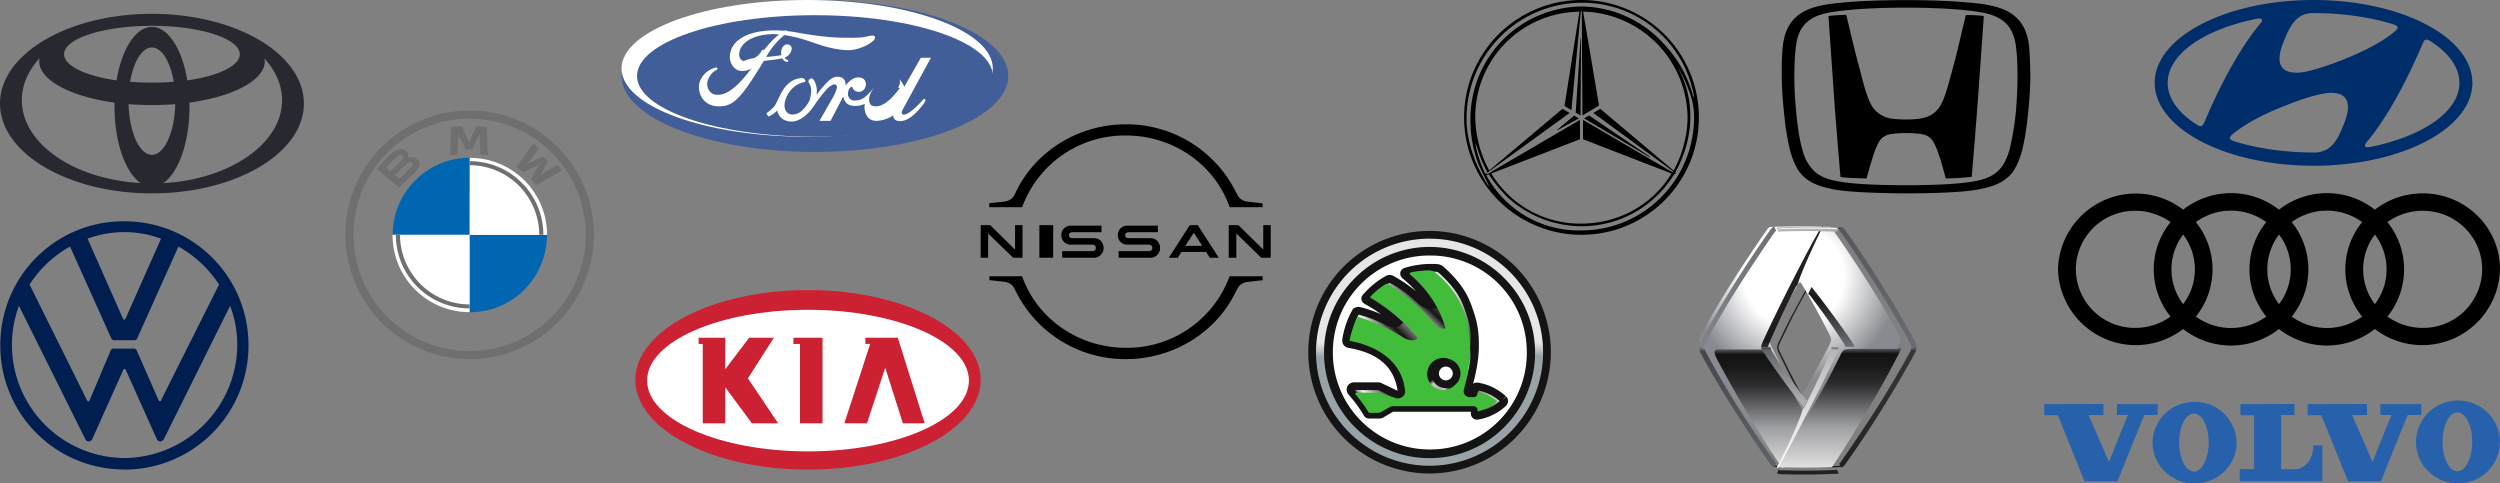 <svg height="35" width="181" xmlns="http://www.w3.org/2000/svg" xmlns:xlink="http://www.w3.org/1999/xlink"><rect width="100%" height="100%" fill="#808080" stroke="none"/><linearGradient id="b" x1="50.18%" x2="49.83%" y1="100.16%" y2="-.19%"><stop offset="0" stop-color="#99a2a7"/><stop offset=".48" stop-color="#98a3a8"/><stop offset=".54" stop-color="#e6e6e6"/><stop offset="1" stop-color="#e6e6e6"/></linearGradient><linearGradient id="c" x1="5.98%" x2="104.7%" y1="104.27%" y2="7.78%"><stop offset="0" stop-color="#151313"/><stop offset=".09" stop-color="#151313"/><stop offset=".13" stop-color="#f8f1f1"/><stop offset=".23" stop-color="#151313"/><stop offset=".3" stop-color="#141414"/><stop offset=".38" stop-color="#f8f1f1"/><stop offset=".45" stop-color="#151313"/><stop offset=".56" stop-color="#f8f1f4"/><stop offset=".63" stop-color="#141414"/><stop offset=".79" stop-color="#f8f1f1"/><stop offset="1" stop-color="#f8f1f2"/></linearGradient><linearGradient id="d" x1="45.62%" x2="92.61%" y1="44.39%" y2="105.85%"><stop offset="0" stop-color="#151313"/><stop offset=".16" stop-color="#ccc4c4"/><stop offset=".5" stop-color="#b7acad"/><stop offset="1" stop-color="#151313"/></linearGradient><linearGradient id="e" x1="42.05%" x2="-80.93%" y1="46.79%" y2="75.44%"><stop offset="0" stop-color="#151313"/><stop offset=".25" stop-color="#ccc4c4"/><stop offset=".5" stop-color="#b7acad"/><stop offset="1" stop-color="#151313"/></linearGradient><radialGradient id="aF" cx="46.89%" cy="78.47%" gradientTransform="matrix(.968 -.222 .25 .861 -.18 .21)" r="51.95%"><stop offset="0" stop-color="#fff"/><stop offset=".48" stop-color="#fff"/><stop offset="1" stop-color="#888a8f"/></radialGradient><linearGradient id="a"><stop offset="0" stop-color="#e0dfde"/><stop offset=".34" stop-color="#9d9ea1"/><stop offset=".69" stop-color="#2d2d2f"/><stop offset=".85" stop-color="#191818"/><stop offset=".95" stop-color="#121312"/><stop offset="1" stop-color="#5f6369"/></linearGradient><linearGradient id="aG" x1="50%" x2="50%" xlink:href="#a" y1=".25%" y2="99.08%"/><linearGradient id="aH" x1=".12%" x2=".12%" xlink:href="#a" y1="-.03%" y2=".07%"/><linearGradient id="aI" x1="50%" x2="50%" y1=".98%" y2="99.63%"><stop offset="0" stop-color="#e0dfde"/><stop offset=".34" stop-color="#9d9ea1"/><stop offset=".69" stop-color="#2d2d2f"/><stop offset=".85" stop-color="#191818"/><stop offset=".95" stop-color="#121312"/><stop offset="1" stop-color="#5f6369"/></linearGradient><linearGradient id="aJ" x1="50%" x2="50%" y1=".62%" y2="100.63%"><stop offset="0" stop-color="#2d2d2f"/><stop offset=".04" stop-color="#191818"/><stop offset=".25" stop-color="#231f20"/><stop offset="1" stop-color="#231f20"/></linearGradient><linearGradient id="aK" x1="50%" x2="50%" y1="-.01%" y2="100%"><stop offset="0" stop-color="#6c6f76"/><stop offset=".8" stop-color="#191818"/><stop offset=".92" stop-color="#231f20"/><stop offset="1" stop-color="#231f20"/></linearGradient><linearGradient id="aL" x1="50.01%" x2="50.01%" y1="-.19%" y2="99.83%"><stop offset="0" stop-color="#b7b7b8"/><stop offset=".96" stop-color="#5f6369"/><stop offset="1" stop-color="#2d2d2f"/></linearGradient><linearGradient id="aO" x1="123.87%" x2="-47.2%" y1="33.72%" y2="74.76%"><stop offset="0" stop-color="#eeeeed"/><stop offset=".11" stop-color="#e9e8e8"/><stop offset="1" stop-color="#e9e8e8"/></linearGradient><linearGradient id="aP" x1="50%" x2="50%" y1=".63%" y2="100.63%"><stop offset="0" stop-color="#fff"/><stop offset=".97" stop-color="#b7b7b8"/><stop offset=".99" stop-color="#6c6f76"/><stop offset="1" stop-color="#6c6f76"/></linearGradient><linearGradient id="aQ" x1="50%" x2="50%" y1="0%" y2="100%"><stop offset="0" stop-color="#5f6369"/><stop offset=".97" stop-color="#46474c"/><stop offset="1" stop-color="#83868b"/></linearGradient><linearGradient id="aR" x1="12.66%" x2="88.78%" y1="269.7%" y2="-178.19%"><stop offset="0" stop-color="#5f6369"/><stop offset=".1" stop-color="#212121"/><stop offset="1" stop-color="#212121"/></linearGradient><linearGradient id="aS" x1="-23.65%" x2="124.85%" y1="72.59%" y2="26.01%"><stop offset="0" stop-color="#51545a"/><stop offset="1" stop-color="#6c6f76"/></linearGradient><linearGradient id="aT" x1="95.37%" x2="2.97%" y1="-97.14%" y2="192.41%"><stop offset="0" stop-color="#51545a"/><stop offset=".07" stop-color="#9d9ea1"/><stop offset=".5" stop-color="#b5b5b7"/><stop offset="1" stop-color="#b7b7b8"/></linearGradient><linearGradient id="aU" x1="-22.5%" x2="120.91%" y1="33.61%" y2="65.17%"><stop offset="0" stop-color="#83868b"/><stop offset=".99" stop-color="#6c6f76"/><stop offset="1" stop-color="#b7b7b8"/></linearGradient><linearGradient id="aV" x1="50%" x2="50%" y1="0%" y2="100%"><stop offset="0" stop-color="#212121"/><stop offset=".97" stop-color="#38383c"/><stop offset="1" stop-color="#6c6f76"/></linearGradient><mask id="f" fill="#fff"><path d="M7.84.01c-.76 0-1.5.02-1.96.03h-.35L5.4.1l-.08.08a93.77 93.77 0 010 0L5.4.1l.13-.06h.35C6.35.03 7.08.01 7.84.01" fill-rule="evenodd"/></mask><mask id="g" fill="#fff"><path d="M7.48.01c-.74 0-1.43.02-1.88.03h-.33L5.15.1l-.08.08c-.18.2-1.93 2.59-3.05 4.26a64.17 64.17 0 00-2 3.2H.4C.34 7.63.3 7.59.3 7.5c0-.11.12-.34.37-.73A83.6 83.6 0 015.02.45L5.28.1 5.4.07c.07 0 .14.06.23.17l.09.11C5.67.3 5.64.25 5.6.23 5.48.05 5.46.04 5.56.04c0 0 .9-.03 1.92-.03M9.2.03l.41.02h-.01L9.2.03m.41.02c.54.69 1.51 1.99 2.54 3.47l.19.06A86.02 86.02 0 009.89.2c-.07-.08-.1-.1-.14-.12L9.63.05zM5.4.09zm.08.11c.25.4 1.05 1.65 1.72 3a81.7 81.7 0 00-1.11 1.74l.29-.28.87-1.35.23.53-.14.12.14-.12.05.05-.05-.05-.23-.53C6.57 1.91 5.75.61 5.48.2m.24.17C6.03.8 6.97 2.2 7.93 3.7l.09-.03A124.7 124.7 0 005.72.37m-.63 6.21l-.39.68s-.15.23-.2.39h.11c.03-.1.1-.2.18-.35L5 6.94l.1-.36" fill-rule="evenodd"/></mask><mask id="h" fill="#fff"><path d="M.89.02l.22.42z" fill-rule="evenodd"/></mask><mask id="i" fill="#fff"><path d="M0 0h4533.23v2908.77H.01z" fill-rule="evenodd"/></mask><mask id="j" fill="#fff"><path d="M.21 3.14A56.71 56.71 0 012.67.02l.23.42-.13.1C1.97 1.5 1.44 2.17.7 3.24c-.07.1-.11.16-.11.25H.02c0-.09.06-.18.2-.36" fill-rule="evenodd"/></mask><mask id="k" fill="#fff"><path d="M.29 0H0 .3z" fill-rule="evenodd"/></mask><mask id="l" fill="#fff"><path d="M0 .01h3706.37v3644.6H0z" fill-rule="evenodd"/></mask><mask id="m" fill="#fff"><path d="M.18 3.93c.61-1.3 1.26-2.55 2-3.9l.19.52-.1.12a55.05 55.05 0 00-1.7 3.4.72.72 0 00-.1.32H.02c0-.12.05-.23.17-.46" fill-rule="evenodd"/></mask><mask id="n" fill="#fff"><path d="M3.08.03c-.35.44-.68.88-1 1.31a6.3 6.3 0 011.1-.68l.16-.11zM.5 3.56l-.24.35c-.16.23-.23.35-.23.46H.4V4.3c0-.25.03-.5.1-.74" fill-rule="evenodd"/></mask><mask id="o" fill="#fff"><path d="M.01.01h5218.67v3630.8H0z" fill-rule="evenodd"/></mask><mask id="p" fill="#fff"><path d="M.25 3.91A70.25 70.25 0 013.08.03l.26.52-.15.11A50.84 50.84 0 00.8 4.06c-.07.12-.12.2-.12.3l-.66.01c0-.11.07-.23.23-.46" fill-rule="evenodd"/></mask><mask id="q" fill="#fff"><path d="M7.16.01a86.4 86.4 0 012.5 4.25c.07.15.09.27.1.33v.02l.36-.02c0 .1-.02.26-.14.48-.28.52-1.16 2.1-1.91 3.33l-.19.3.19-.3c.75-1.23 1.63-2.8 1.91-3.33.12-.23.14-.4.14-.48a.99.99 0 010 0l-.37.02a.8.8 0 00-.1-.35A72.43 72.43 0 007.16.01m-4.8.34l-.2.12A59.26 59.26 0 00.11 4.25a.76.76 0 00-.11.34c0 .12.04.22.1.35l.08.14a58.22 58.22 0 001.83 3.4l.18.1c-.17-.3-.64-1.11-1.06-1.88-.3-.55-.6-1.14-.9-1.75L.2 4.9c-.05-.1-.1-.2-.1-.3s.05-.2.1-.3v-.01A51.9 51.9 0 012.24.52l.03-.05.04-.05.04.05.01.02A80.74 80.74 0 014.02 3.5l.08-.07A64.41 64.41 0 002.44.43zm1.71 5.22a60.12 60.12 0 01-1.7 3.12l.09.04a62.93 62.93 0 001.7-3.1 1.57 1.57 0 01-.09-.06" fill-rule="evenodd"/></mask><mask id="r" fill="#fff"><path d="M.04.03h10.78v9.74H.04z" fill-rule="evenodd"/></mask><mask id="s" fill="#fff"><path d="M2.63 9.08a81.02 81.02 0 002.05-3.8.7.7 0 00.1-.3c0-.1-.04-.18-.1-.3v-.01s-.43-.88-.93-1.8c-.45-.83-.93-1.67-1.12-2V.86L2.57.8l-.04.06-.03.04A74.45 74.45 0 00.48 4.67c-.06.12-.1.21-.1.3 0 .1.05.21.1.31l.03.05A44.63 44.63 0 002.48 9 4.77 4.77 0 01.02 4.9C.02 2.21 2.42.03 5.39.03c.96 0 1.85.23 2.63.62l.32.52a87 87 0 011.91 3.33c.12.24.14.37.14.48 0 .08-.02.25-.14.47-.28.53-1.16 2.1-1.91 3.33l-.18.3a5.77 5.77 0 01-5.53 0" fill-rule="evenodd"/></mask><mask id="t" fill="#fff"><path d="M0 .03a85.44 85.44 0 011.1 3.1 1.21 1.21 0 01-.06-.2C.85 2.34.44 1.2 0 .02" fill-rule="evenodd"/></mask><mask id="u" fill="#fff"><path d="M.02.03h7.14v10.19H.02z" fill-rule="evenodd"/></mask><mask id="v" fill="#fff"><path d="M1.74 9.5A105.9 105.9 0 003.1 5.52c.04-.13.06-.21.06-.32 0-.1-.02-.18-.06-.3v-.02L2.48 3 1.74.91V.9L1.7.84 1.68.9l-.02.05A97.57 97.57 0 00.32 4.88v.01c-.04.12-.07.22-.07.32s.03.2.07.31l.01.06A60.28 60.28 0 001.64 9.4 5.87 5.87 0 01.01 5.13c0-2.82 1.6-5.1 3.56-5.1.63 0 1.22.24 1.74.65l.2.55C6.09 2.7 6.72 4.48 6.8 4.7c.07.25.09.39.09.5 0 .08-.02.26-.1.49-.18.56-.77 2.2-1.26 3.48l-.12.31a2.8 2.8 0 01-1.83.73c-.67 0-1.3-.26-1.83-.72" fill-rule="evenodd"/></mask><mask id="w" fill="#fff"><path d="M0 .03a52.1 52.1 0 010 0m3.37.5" fill-rule="evenodd"/></mask><mask id="x" fill="#fff"><path d="M.03.03h9.14v8.6H.03z" fill-rule="evenodd"/></mask><mask id="y" fill="#fff"><path d="M2.23 8.02a72.36 72.36 0 001.74-3.36.63.63 0 00.08-.27c0-.08-.03-.15-.08-.26A72.12 72.12 0 002.23.77V.75L2.18.7l-.04.05-.02.04A66.51 66.51 0 00.4 4.12v.01c-.05.1-.09.18-.09.27s.04.17.09.26l.02.05A40 40 0 002.1 7.94 4.24 4.24 0 010 4.33c0-2.38 2.04-4.3 4.56-4.3.81 0 1.57.2 2.23.55a77.66 77.66 0 011.9 3.4c.1.2.11.32.11.41 0 .07-.01.22-.11.42-.25.47-1 1.86-1.63 2.94l-.15.26a4.74 4.74 0 01-4.7 0" fill-rule="evenodd"/></mask><mask id="z" fill="#fff"><path d="M7.3.02c.74 1.1 1.5 2.3 2.16 3.42.29.49.47.76.52.92h.13a.88.88 0 00-.08-.2A62.06 62.06 0 007.5.08a6.17 6.17 0 00-.2-.06M3.08.18L3 .21c.63 1.02 1.28 2.08 1.78 2.93l.11-.04-.04-.07C4.41 2.27 3.75 1.22 3.07.18M1.4 1.22a5 5 0 00-.3.29c-.34.58-.68 1.15-1 1.73l-.1.37c.45-.8.91-1.58 1.4-2.4" fill-rule="evenodd"/></mask><mask id="A" fill="#fff"><path d="M.04.03h11.03v9.36H.04z" fill-rule="evenodd"/></mask><mask id="B" fill="#fff"><path d="M2.7 8.73a76.72 76.72 0 002.09-3.65c.06-.12.1-.2.1-.3 0-.1-.04-.16-.1-.28v-.01s-.45-.85-.96-1.74c-.45-.79-.95-1.6-1.14-1.91V.83L2.63.77 2.6.83l-.03.04A70.46 70.46 0 00.5 4.5c-.06.12-.1.2-.1.3 0 .09.05.2.1.29l.03.05a42 42 0 002.02 3.52A4.56 4.56 0 01.02 4.71C.02 2.13 2.48.03 5.52.03c.97 0 1.9.22 2.69.6l.32.5a82.47 82.47 0 011.96 3.2c.13.23.14.36.14.45 0 .08-.02.25-.14.46-.29.51-1.2 2.02-1.96 3.2l-.18.28a6.2 6.2 0 01-2.83.67c-1.04 0-2-.24-2.83-.66" fill-rule="evenodd"/></mask><mask id="C" fill="#fff"><path d="M1.12.04C.61.66.22 1.38.02 2.17.36 1.46.73.75 1.11.04" fill-rule="evenodd"/></mask><mask id="D" fill="#fff"><path d="M.04.04h12.07v11.53H.04z" fill-rule="evenodd"/></mask><mask id="E" fill="#fff"><path d="M2.94 10.75a97.57 97.57 0 002.3-4.5.85.85 0 00.11-.36c0-.12-.04-.2-.1-.35l-.01-.01a97.24 97.24 0 00-2.3-4.5v-.01L2.88.95l-.05.07-.03.05A89.69 89.69 0 00.54 5.53v.01c-.07.13-.12.24-.12.35s.06.24.12.36l.02.06c.34.73.68 1.43 1.01 2.07l1.21 2.27A5.7 5.7 0 01.02 5.8 5.9 5.9 0 016.03.04a6.2 6.2 0 012.95.73l.36.62c.96 1.67 2.02 3.68 2.14 3.94.14.29.15.44.15.56 0 .1-.01.3-.15.56-.32.64-1.3 2.5-2.14 3.94l-.2.35a6.19 6.19 0 01-6.2.01" fill-rule="evenodd"/></mask><mask id="F" fill="#fff"><path d="M2.3.03C1.49.03.7.17 0 .43c.67.96 1.31 1.92 1.73 2.61l.04.07c.17-.06.36-.08.55-.08.88 0 1.58.55 1.6 1.25h2.42c.22 0 .32.04.35.07l.04.01a.2.2 0 000-.1c-.06-.15-.23-.4-.5-.85A62.35 62.35 0 004.1.3a6.52 6.52 0 00-1.7-.26h-.1" fill-rule="evenodd"/></mask><mask id="G" fill="#fff"><path d="M.04.03h10.72v8.55H.04z" fill-rule="evenodd"/></mask><mask id="H" fill="#fff"><path d="M2.62 7.97a69.3 69.3 0 002.04-3.33c.06-.12.1-.19.1-.27 0-.09-.04-.16-.1-.27 0 0-.44-.78-.93-1.59C3.29 1.8 2.8 1.05 2.62.77L2.6.75 2.57.7l-.04.05L2.5.8A63.62 63.62 0 00.48 4.1v.02c-.06.1-.1.18-.1.26s.05.18.1.26l.02.05A37.69 37.69 0 002.47 7.9C1 7.14.02 5.8.02 4.3.02 1.94 2.42.03 5.36.03c.95 0 1.85.2 2.62.54l.32.46a74.6 74.6 0 011.9 2.92.8.8 0 01.14.42c0 .07-.02.22-.14.41-.28.47-1.16 1.85-1.9 2.93l-.18.25c-.8.4-1.75.62-2.76.62-1 0-1.94-.22-2.74-.61" fill-rule="evenodd"/></mask><mask id="I" fill="#fff"><path d="M.24 0H0c0 .3.05.58.14.86.31.5.7 1.1 1.12 1.71.29.26.61.5.97.7A46.52 46.52 0 01.42.4L.35.29C.29.19.24.1.24 0" fill-rule="evenodd"/></mask><mask id="J" fill="#fff"><path d="M0 .03h10.7V8.2H0z" fill-rule="evenodd"/></mask><mask id="K" fill="#fff"><path d="M2.61 7.63a66.09 66.09 0 002.04-3.2c.06-.1.1-.17.1-.25 0-.08-.04-.14-.1-.25A65.81 65.81 0 002.62.72H2.6L2.56.66l-.04.05-.02.04A60.64 60.64 0 00.48 3.92v.01c-.06.1-.1.17-.1.25s.05.17.1.26l.02.04a35.78 35.78 0 001.97 3.08C1 6.83.02 5.56.02 4.12c0-2.26 2.39-4.1 5.33-4.1.95 0 1.84.2 2.61.53l.32.43c.85 1.2 1.8 2.62 1.9 2.8.12.2.14.32.14.4 0 .07-.02.21-.14.4-.28.45-1.16 1.77-1.9 2.8l-.18.25c-.8.37-1.74.58-2.75.58-1 0-1.94-.2-2.74-.58" fill-rule="evenodd"/></mask><mask id="L" fill="#fff"><path d="M1.8.02C1.2 1.13.7 1.97 0 3.08l.42.2A77.95 77.95 0 002.25.23 1.8 1.8 0 011.8.02" fill-rule="evenodd"/></mask><mask id="M" fill="#fff"><path d="M.04.03h11.41v9.65H.04z" fill-rule="evenodd"/></mask><mask id="N" fill="#fff"><path d="M2.78 9a79 79 0 002.17-3.77c.07-.12.1-.2.1-.3 0-.1-.03-.17-.1-.3 0-.01-.46-.88-.98-1.8C3.5 2.03 2.98 1.2 2.78.88V.85L2.72.8l-.04.05-.03.05A72.56 72.56 0 00.5 4.63c-.06.12-.1.2-.1.3s.04.2.1.3l.02.05a43.23 43.23 0 002.1 3.64A4.7 4.7 0 01.02 4.86C.02 2.19 2.56.03 5.7.03c1.02 0 1.97.22 2.8.62l.33.51c.9 1.4 1.91 3.08 2.03 3.3.12.24.14.37.14.47 0 .08-.02.25-.14.47-.3.53-1.24 2.08-2.03 3.3l-.2.3c-.85.43-1.85.68-2.93.68A6.43 6.43 0 012.78 9" fill-rule="evenodd"/></mask><mask id="O" fill="#fff"><path d="M.23 0h-.2z" fill-rule="evenodd"/></mask><mask id="P" fill="#fff"><path d="M.03.03h8.95v8.7H.03z" fill-rule="evenodd"/></mask><mask id="Q" fill="#fff"><path d="M2.18 8.11a74.09 74.09 0 001.7-3.4.65.65 0 00.09-.27c0-.08-.04-.15-.09-.26a73.85 73.85 0 00-1.7-3.4V.77L2.13.72l-.03.05-.03.04A68.12 68.12 0 00.4 4.17v.01c-.05.1-.09.18-.09.27 0 .08.04.18.09.27l.02.04a41.08 41.08 0 001.64 3.28A4.32 4.32 0 01.01 4.38c0-2.4 2-4.35 4.46-4.35.8 0 1.54.2 2.18.55l.27.47c.7 1.26 1.5 2.77 1.59 2.97.1.22.11.33.11.43 0 .07-.01.22-.11.42a76.2 76.2 0 01-1.6 2.97l-.14.27a4.52 4.52 0 01-4.59 0" fill-rule="evenodd"/></mask><mask id="R" fill="#fff"><path d="M2.22 0c-.32.22-.61.48-.87.76A90.7 90.7 0 00.07 3.4a5.37 5.37 0 00-.07.96h.22c0-.12.05-.23.1-.36a65.93 65.93 0 011.9-4" fill-rule="evenodd"/></mask><mask id="S" fill="#fff"><path d="M0 .03h10.02v10.31H0z" fill-rule="evenodd"/></mask><mask id="T" fill="#fff"><path d="M2.45 9.61a89.64 89.64 0 001.9-4.02.8.8 0 00.1-.33c0-.1-.04-.18-.1-.31 0-.02-.4-.94-.86-1.92L2.45.93 2.44.9 2.4.85l-.04.06-.02.05A82.44 82.44 0 00.45 4.94v.01c-.05.12-.1.22-.1.32s.05.21.1.32l.02.05a49.94 49.94 0 001.84 3.88A5.19 5.19 0 01.01 5.2a5.08 5.08 0 015-5.16c.9 0 1.73.24 2.45.66a96.06 96.06 0 012.08 4.07c.1.26.12.4.12.5 0 .1-.01.27-.12.5A92.1 92.1 0 017.75 9.3l-.16.31a4.86 4.86 0 01-5.14.01" fill-rule="evenodd"/></mask><mask id="U" fill="#fff"><path d="M.44.01C.29.07.16.14.02.21l.09.08C.76 1.39 1.23 2.2 1.8 3.27c.12-.1.26-.18.41-.24C1.71 2.15 1.07 1.06.44 0" fill-rule="evenodd"/></mask><mask id="V" fill="#fff"><path d="M.04.03h11.01v9.65H.04z" fill-rule="evenodd"/></mask><mask id="W" fill="#fff"><path d="M2.69 9a79.64 79.64 0 002.09-3.77c.06-.12.1-.2.1-.3 0-.1-.04-.17-.1-.3A79.35 79.35 0 002.68.87V.85L2.63.8 2.6.85 2.56.9A73.16 73.16 0 00.5 4.63c-.06.12-.1.2-.1.3s.05.2.1.3l.02.05a43.73 43.73 0 002.03 3.64A4.71 4.71 0 01.02 4.86C.02 2.19 2.47.03 5.5.03c.98 0 1.9.22 2.7.62l.32.51c.87 1.4 1.84 3.08 1.96 3.3.12.24.13.37.13.47a1 1 0 01-.13.47c-.3.53-1.2 2.08-1.96 3.3l-.19.3A6.04 6.04 0 012.7 9" fill-rule="evenodd"/></mask><mask id="X" fill="#fff"><path d="M3.37 0l-.44.02c0 .1-.04.18-.12.31a69.89 69.89 0 01-2.8 4.02c.24-.09.48-.18.7-.28l.22-.3A79.31 79.31 0 003.2.47.9.9 0 003.37 0" fill-rule="evenodd"/></mask><mask id="Y" fill="#fff"><path d="M0 .03h12.8V9.7H0z" fill-rule="evenodd"/></mask><mask id="Z" fill="#fff"><path d="M3.13 9a77.9 77.9 0 002.43-3.76c.07-.13.12-.2.12-.3 0-.1-.05-.18-.12-.3 0-.02-.52-.89-1.1-1.8-.54-.82-1.11-1.65-1.33-1.97L3.1.85 3.07.8l-.05.05-.04.05a71.47 71.47 0 00-2.4 3.73l-.01.01c-.06.11-.12.2-.12.3s.06.2.12.3l.03.05c.36.6.72 1.2 1.07 1.73.52.79 1.1 1.63 1.28 1.9C1.2 8.06.02 6.57.02 4.86.02 2.2 2.88.03 6.4.03a8 8 0 013.13.62l.37.51a83.93 83.93 0 012.28 3.3c.14.24.16.37.16.48a.9.9 0 01-.16.47c-.34.53-1.39 2.08-2.28 3.3L9.7 9c-.96.44-2.09.7-3.29.7-1.2 0-2.32-.26-3.27-.7" fill-rule="evenodd"/></mask><mask id="aa" fill="#fff"><path d="M.04.01a80.76 80.76 0 012.8 4.01c.1.16.11.28.11.33l.42-.02c0-.08-.01-.2-.16-.44A77.44 77.44 0 00.7.25 7.34 7.34 0 00.04.01" fill-rule="evenodd"/></mask><mask id="ab" fill="#fff"><path d="M0 .03h12.14v9.19H0z" fill-rule="evenodd"/></mask><mask id="ac" fill="#fff"><path d="M2.97 8.57a74.15 74.15 0 002.3-3.59c.07-.11.12-.2.12-.29 0-.09-.04-.16-.11-.28-.01-.01-.5-.84-1.06-1.7-.5-.79-1.04-1.58-1.25-1.89L2.96.81 2.9.76 2.86.8l-.03.04A68.03 68.03 0 00.55 4.41c-.07.11-.12.2-.12.29 0 .09.06.19.11.28l.03.05c.34.58.68 1.14 1.02 1.65.48.75 1.03 1.55 1.21 1.81C1.13 7.67.02 6.25.02 4.63c0-2.54 2.71-4.6 6.05-4.6 1.08 0 2.09.21 2.97.59l.36.49a79.88 79.88 0 012.15 3.14c.14.23.16.35.16.45 0 .07-.02.23-.16.44-.32.5-1.31 1.99-2.15 3.14l-.2.28c-.92.42-1.99.66-3.13.66a7.5 7.5 0 01-3.1-.65" fill-rule="evenodd"/></mask><mask id="ad" fill="#fff"><path d="M.17.03L.06.1l.56.75c.09.13.14.2.14.3 0 .1-.05.17-.14.3l-.48.65.11.06a42.88 42.88 0 00.5-.68c.1-.13.16-.22.16-.33C.91 1.03.84.94.76.82L.17.03" fill-rule="evenodd"/></mask><mask id="ae" fill="#fff"><path d="M5.26 1.41c0 .78-1.17 1.4-2.62 1.4S.02 2.2.02 1.41C.02.64 1.19.01 2.64.01s2.62.63 2.62 1.4" fill-rule="evenodd"/></mask><mask id="af" fill="#fff"><path d="M.06.03h17.59v9.4H.05z" fill-rule="evenodd"/></mask><mask id="ag" fill="#fff"><path d="M4.29 8.77c.11-.12 1.01-1.03 1.83-1.93.77-.85 1.44-1.65 1.51-1.74.1-.12.17-.2.17-.3 0-.1-.06-.16-.16-.28V4.5c-.01-.01-.72-.86-1.53-1.75C5.4 1.96 4.6 1.16 4.3.84L4.27.83 4.21.78l-.07.05-.04.04A73.75 73.75 0 00.78 4.51c-.1.12-.16.2-.16.3 0 .09.08.2.16.29l.04.05c.5.6.99 1.16 1.47 1.69.7.76 1.5 1.58 1.76 1.85C1.63 7.85.03 6.39.03 4.73c0-2.6 3.92-4.7 8.76-4.7a15 15 0 014.3.6l.51.5c1.4 1.36 2.95 3 3.13 3.22.2.23.22.36.22.45 0 .08-.03.25-.22.46-.46.52-1.9 2.03-3.13 3.22l-.3.28c-1.31.43-2.86.67-4.5.67-1.65 0-3.2-.24-4.51-.66" fill-rule="evenodd"/></mask><mask id="ah" fill="#fff"><path d="M.25.05" fill-rule="evenodd"/></mask><mask id="ai" fill="#fff"><path d="M2.68 2.55c0 1.4-.6 2.53-1.34 2.53C.61 5.08.01 3.95.01 2.55S.6.02 1.34.02c.74 0 1.34 1.13 1.34 2.53" fill-rule="evenodd"/></mask><mask id="aj" fill="#fff"><path d="M.03.05h8.95v16.98H.03z" fill-rule="evenodd"/></mask><mask id="ak" fill="#fff"><path d="M2.18 15.83a217.56 217.56 0 001.7-6.62c.05-.22.09-.37.09-.54 0-.17-.04-.3-.09-.52v-.01a217.16 217.16 0 00-1.7-6.62V1.5l-.04-.09-.03.1-.03.08A200.63 200.63 0 00.4 8.14v.02c-.05.2-.09.35-.09.52s.04.35.09.52l.02.1a125.27 125.27 0 001.64 6.38C.83 14.18.01 11.54.01 8.54c0-4.69 2-8.49 4.46-8.49.8 0 1.54.4 2.18 1.09l.27.9c.7 2.46 1.5 5.42 1.59 5.8.1.43.11.66.11.83 0 .14-.01.44-.11.83-.24.93-.97 3.67-1.6 5.8l-.14.52c-.67.77-1.46 1.21-2.3 1.21-.84 0-1.62-.44-2.29-1.2" fill-rule="evenodd"/></mask><mask id="al" fill="#fff"><path d="M.97.02H.61a.2.2 0 01.02.1H.06h.57C.63.2.57.28.43.46L.03 1c.18.04.38.07.6.07.9 0 1.62-.46 1.62-1.02V.04h-.63c-.31 0-.5 0-.65-.02" fill-rule="evenodd"/></mask><mask id="am" fill="#fff"><path d="M3.26 1.03c0 .56-.73 1.02-1.63 1.02S.01 1.59.01 1.03.74 0 1.63 0s1.63.46 1.63 1.02" fill-rule="evenodd"/></mask><mask id="an" fill="#fff"><path d="M0 .02H10.9v6.83H0z" fill-rule="evenodd"/></mask><mask id="ao" fill="#fff"><path d="M2.66 6.37A55.74 55.74 0 004.73 3.7c.06-.08.1-.14.1-.21 0-.07-.04-.12-.1-.21A55.46 55.46 0 002.66.62L2.65.6 2.6.56 2.57.6l-.03.04A51.05 51.05 0 00.49 3.28c-.06.08-.1.14-.1.21 0 .07.05.14.1.21l.02.04a29.47 29.47 0 002 2.57C1.01 5.71.02 4.64.02 3.44.02 1.55 2.45.02 5.44.02c.97 0 1.88.16 2.66.44l.32.36c.87 1 1.83 2.18 1.94 2.34.12.17.13.26.13.33 0 .06-.01.18-.13.33-.29.38-1.18 1.48-1.94 2.34l-.18.2c-.82.31-1.77.5-2.8.5a7.92 7.92 0 01-2.78-.5" fill-rule="evenodd"/></mask><mask id="ap" fill="#fff"><path d="M.14.02a2.7 2.7 0 00-.12.04l.51.7c.1.15.17.24.2.32h.39C.82 1.04.79.93.58.64L.14.02" fill-rule="evenodd"/></mask><mask id="aq" fill="#fff"><path d="M3.48 1.18c0 .64-.78 1.16-1.74 1.16S.01 1.82.01 1.18C.01.53.79 0 1.74 0s1.74.52 1.74 1.17" fill-rule="evenodd"/></mask><mask id="ar" fill="#fff"><path d="M.04.02h11.62v7.84H.04z" fill-rule="evenodd"/></mask><mask id="as" fill="#fff"><path d="M2.83 7.3a63.3 63.3 0 002.22-3.05c.06-.1.1-.17.1-.25 0-.08-.04-.14-.1-.24-.01-.01-.47-.71-1.01-1.46-.48-.66-1-1.34-1.2-1.6L2.81.7 2.78.65l-.04.04-.03.04A58.02 58.02 0 00.5 3.76c-.06.1-.1.17-.1.25 0 .07.05.16.1.24l.03.04a33.77 33.77 0 002.14 2.95C1.08 6.54.02 5.33.02 3.94.02 1.78 2.62.02 5.8.02c1.03 0 2 .19 2.84.5l.34.42c.92 1.14 1.95 2.5 2.07 2.68.13.2.14.3.14.38 0 .07-.01.2-.14.38-.31.43-1.26 1.7-2.07 2.68l-.2.24c-.87.36-1.89.56-2.98.56s-2.1-.2-2.98-.55" fill-rule="evenodd"/></mask><mask id="at" fill="#fff"><path d="M.6.01C.4.01.2.03.03.08l.41.57c.2.27.24.37.51.41.14.02.34.02.66.02h.64C2.23.48 1.5.01.6.01" fill-rule="evenodd"/></mask><mask id="au" fill="#fff"><path d="M3.31 1.1c0 .6-.74 1.1-1.65 1.1C.75 2.2.01 1.7.01 1.1.01.5.75.01 1.66.01c.91 0 1.65.49 1.65 1.1" fill-rule="evenodd"/></mask><mask id="av" fill="#fff"><path d="M0 .02h11.08v7.32H0z" fill-rule="evenodd"/></mask><mask id="aw" fill="#fff"><path d="M2.7 6.82a59.24 59.24 0 002.11-2.85c.07-.1.1-.16.1-.23 0-.08-.03-.13-.1-.23 0 0-.45-.67-.96-1.36C3.4 1.53 2.9.9 2.71.65H2.7L2.65.6l-.04.05-.03.03A54.29 54.29 0 00.5 3.51c-.06.1-.1.16-.1.23s.04.15.1.23L.52 4a31.52 31.52 0 002.04 2.75C1.03 6.11.02 4.97.02 3.68.02 1.66 2.5.02 5.54.02c.98 0 1.9.17 2.7.47l.33.4a64 64 0 011.97 2.5c.12.18.14.27.14.35 0 .06-.02.19-.14.36-.3.4-1.2 1.58-1.97 2.5l-.19.22c-.83.33-1.8.52-2.84.52-1.04 0-2-.19-2.83-.52" fill-rule="evenodd"/></mask><mask id="ax" fill="#fff"><path d="M1.09.03h-.6C.5.13.46.2.4.3L.3.43l-.3.46c.14.08.29.14.45.2L.88.44c.14-.22.2-.32.2-.42" fill-rule="evenodd"/></mask><mask id="ay" fill="#fff"><path d="M3.35 1.2c0 .67-.74 1.2-1.67 1.2S.01 1.88.01 1.2C.01.55.76 0 1.68 0s1.67.54 1.67 1.2" fill-rule="evenodd"/></mask><mask id="az" fill="#fff"><path d="M.04.03h11.2v8.04H.05z" fill-rule="evenodd"/></mask><mask id="aA" fill="#fff"><path d="M2.73 7.5a64.78 64.78 0 002.14-3.14c.06-.1.1-.17.1-.25 0-.08-.04-.15-.1-.25-.01-.01-.46-.73-.98-1.5C3.43 1.68 2.93 1 2.73.72V.71L2.67.66l-.04.05-.03.04A59.4 59.4 0 00.5 3.85v.01c-.06.1-.1.17-.1.25s.04.17.1.25l.02.04a34.81 34.81 0 002.06 3.03C1.04 6.7.02 5.47.02 4.05.02 1.83 2.52.03 5.6.03c1 0 1.93.18 2.74.5l.33.44a69.86 69.86 0 012 2.75c.12.2.13.3.13.39 0 .07-.01.2-.14.39-.3.44-1.21 1.74-1.99 2.75l-.19.24c-.84.37-1.82.58-2.88.58-1.05 0-2.03-.21-2.87-.57" fill-rule="evenodd"/></mask><mask id="aB" fill="#fff"><path d="M.41 0C.26.05.12.12.01.2L.4.8l.1.17v.1h.58l-.02-.1C1.04.9.97.82.88.68L.41 0" fill-rule="evenodd"/></mask><mask id="aC" fill="#fff"><path d="M3.24 1.13c0 .62-.72 1.12-1.62 1.12-.89 0-1.61-.5-1.61-1.12C0 .5.73 0 1.62 0c.9 0 1.62.5 1.62 1.12" fill-rule="evenodd"/></mask><mask id="aD" fill="#fff"><path d="M.04.02h10.82v7.5H.04z" fill-rule="evenodd"/></mask><mask id="aE" fill="#fff"><path d="M2.64 6.99A60.44 60.44 0 004.7 4.07c.06-.1.1-.16.1-.24 0-.08-.04-.13-.1-.23A60.16 60.16 0 002.64.67L2.63.65 2.59.62l-.04.04-.03.04A55.41 55.41 0 00.48 3.6c-.06.09-.1.16-.1.23s.05.16.1.23l.03.04a32.35 32.35 0 001.98 2.83C1 6.26.02 5.1.02 3.77.02 1.7 2.43.02 5.4.02c.96 0 1.86.18 2.64.48l.32.4C9.23 2 10.18 3.3 10.3 3.47c.12.18.13.28.13.36 0 .06-.02.2-.13.37a62.6 62.6 0 01-1.93 2.56l-.18.23c-.81.34-1.76.53-2.78.53-1.01 0-1.96-.2-2.77-.53" fill-rule="evenodd"/></mask><mask id="aM" fill="#fff"><path d="M.24 3.92A71.32 71.32 0 013.08.03l.26.52c-.06 0-.1.04-.15.11a51.02 51.02 0 00-2.4 3.4c-.07.12-.12.2-.12.31H.01c0-.11.08-.22.23-.45" fill-rule="evenodd"/></mask><mask id="aN" fill="#fff"><path d="M0 22698.18h32674.41V0H0z" fill-rule="evenodd"/></mask><g fill="none" fill-rule="evenodd"><path d="M11 1C4.93 1 0 3.91 0 7.5S4.93 14 11 14s11-2.91 11-6.5C22 3.9 17.07 1 11 1zm0 10.21c-.9 0-1.64-1.63-1.69-3.67a21.16 21.16 0 003.38 0c-.05 2.04-.79 3.67-1.69 3.67zm-1.58-5.3c.25-1.44.86-2.47 1.58-2.47s1.33 1.03 1.58 2.48a19.5 19.5 0 01-3.16 0zM11 1.95c-1.18 0-2.19 1.61-2.56 3.87-2.23-.32-3.8-1.05-3.8-1.9 0-1.13 2.85-2.05 6.36-2.05 3.51 0 6.36.92 6.36 2.06 0 .84-1.57 1.57-3.8 1.89-.37-2.26-1.38-3.87-2.56-3.87zM1.58 7.26c0-1.1.46-2.14 1.27-3.03l-.01.2c0 1.38 2.27 2.56 5.45 3v.3c0 2.59.8 4.78 1.89 5.52-4.82-.26-8.6-2.85-8.6-6zm10.24 6c1.1-.75 1.9-2.94 1.9-5.53l-.01-.3c3.18-.44 5.46-1.62 5.46-3l-.02-.2c.8.9 1.27 1.92 1.27 3.03 0 3.14-3.78 5.73-8.6 6z" fill="#282830" fill-rule="nonzero"/><g fill="#000" fill-rule="nonzero"><path d="M83.25 18.18H80.99v.48h2.35a.7.7 0 00.65-.71c0-.32-.21-.67-.62-.7l-.17-.01h-1.43l-.15-.01c-.12-.03-.16-.13-.16-.2a.2.2 0 01.16-.2c.03-.02.07-.02.15-.02h2.06v-.47H81.53a.68.68 0 00-.6.69c0 .29.18.62.6.68H83.12l.1.01c.16.02.21.13.21.23s-.06.2-.2.23zM79.16 18.18H76.9v.48h2.35a.7.7 0 00.65-.71c0-.32-.21-.67-.61-.7l-.18-.01H77.7l-.16-.01c-.11-.03-.15-.13-.15-.2a.2.2 0 01.15-.2c.04-.02.07-.02.15-.02h2.06v-.47H77.44a.68.68 0 00-.6.69c0 .29.18.62.6.68H79.04l.1.01c.15.02.2.13.2.23s-.05.2-.2.23zM75.25 16.3h1v2.36h-1zM74.03 18.66V16.3h-.54v1.77l-1.8-1.77H71v2.36h.54V16.9l1.81 1.76zM91.46 16.3v1.77l-1.8-1.77h-.7v2.36h.55V16.9l1.8 1.76H92V16.3zM86.14 16.3l-1.52 2.36h.65l.27-.42h1.78l.27.42h.65l-1.52-2.36zm.9 1.5h-1.22l.61-.95zM74.02 14.96a7.9 7.9 0 017.5-5.15c3.39 0 6.4 2.07 7.49 5.15V15h2.4v-.28l-1-.11c-.6-.07-.74-.33-.9-.66l-.05-.08A8.84 8.84 0 0081.52 9c-3.4 0-6.52 1.9-7.95 4.86l-.04.09c-.17.33-.3.59-.91.66l-1 .1V15h2.39zM89.01 20v.03a7.89 7.89 0 01-7.5 5.15c-3.39 0-6.4-2.07-7.5-5.15V20h-2.38v.28l.99.11c.61.07.74.33.9.66l.05.09A8.83 8.83 0 0081.52 26c3.39 0 6.51-1.9 7.94-4.86l.05-.08c.16-.33.3-.6.9-.66l1-.11V20z"/></g><g fill-rule="nonzero"><path d="M8.47 0a8.5 8.5 0 11.06 17 8.5 8.5 0 01-.06-17z" fill="url(#b)" stroke="#141414" stroke-linecap="square" stroke-width=".56" transform="translate(95 17)"/><path d="M103.5 33.17c-2.04 0-3.96-.8-5.4-2.24a7.6 7.6 0 01-2.24-5.4c0-2.04.8-3.96 2.24-5.4a7.6 7.6 0 0110.8 0 7.59 7.59 0 012.24 5.4 7.6 7.6 0 01-2.24 5.4 7.58 7.58 0 01-5.4 2.24" fill="#141414"/><path d="M103.52 32.54a6.97 6.97 0 01-4.97-2.06 6.97 6.97 0 01-2.05-4.96 6.98 6.98 0 017.02-7.02 6.97 6.97 0 017.02 7.02 6.98 6.98 0 01-7.02 7.02" fill="#fff"/><path d="M13.84 11.9a3.58 3.58 0 00-1.88-.92.17.17 0 00-.2.14v.28c0 .08-.05.17-.13.17h-.17c-.2 0-.23-.25-.2-.4.43-1.51.53-2.44.53-3.1 0-.72-.03-1.43-.35-2.37-.3-.9-.59-1.8-2.08-3.15a.53.53 0 00-.34-.15 6.24 6.24 0 00-2.2.25c-.22.06-.19.21-.07.31a8.62 8.62 0 011.86 2.12c-.34.03-.6-.16-.8-.36a10.1 10.1 0 00-2.03-1.48c-.1-.06-.2-.08-.3-.02-.65.37-1.08.72-1.6 1.31-.08.1-.02.18.06.23.56.3 1.43.86 2.24 1.59-.17.14-.43.09-.8-.1a8.95 8.95 0 00-1.95-.74c-.11-.03-.23 0-.29.1a5.9 5.9 0 00-.68 2.01c-.02.14.07.26.2.29 1.24.21 3.44.8 3.8 3.33.04.22-.16.41-.43.29L4.92 11a.3.3 0 00-.13-.04H3.05c-.25 0-.35.24-.2.43.43.48.81 1 1.14 1.56.03.05.07.07.12.07h.76c.06 0 .1-.02.15-.04l.72-.43c.04-.02.08-.02.14-.02h5.75c.07 0 .14.05.14.13v.28c0 .1.09.18.19.16a3.58 3.58 0 001.88-.92.2.2 0 00.01-.28s0 0 0 0" fill="url(#c)" stroke="#141414" stroke-width=".56" transform="translate(95 17)"/><path d="M104.57 28.06a1.02 1.02 0 110-2.05 1.02 1.02 0 110 2.05zm3.77.96c-.39-.31-.8-.52-1.3-.62-.04 0-.07 0-.07.05v.03c0 .12-.12.27-.24.27h-.33c-.27 0-.51-.23-.41-.59 1.17-4.16-.14-6.74-1.79-8.18-.45-.4-.49-.41-.94-.4-.35.02-.76.06-1.11.14-.07.02-.13.08-.04.15a7.78 7.78 0 012.53 3.85c.02.07-.02.06-.08.07-.48.02-.64-.27-.8-.46a11.7 11.7 0 00-3.25-2.74c-.1-.06-.11-.06-.18-.02-.37.22-.79.56-1.08.87-.06.07-.05.1.02.13.84.45 2.1 1.33 3.29 2.82.07.09.08.13.03.16-.22.13-.6.13-1.02-.13a13.2 13.2 0 00-3.16-1.45c-.1-.03-.11-.02-.15.06a6.43 6.43 0 00-.54 1.57c-.01.06-.02.07.04.08 2.47.5 3.82 1.85 3.97 3.65.03.3-.33.6-.68.5l-1.14-.38a.36.36 0 00-.12-.02h-1.6c-.06 0-.1.05-.04.13.4.5.64.8.92 1.27.03.04.06.06.12.06h.58c.08 0 .15-.02.21-.05l.64-.37a.38.38 0 01.2-.06h5.9c.13 0 .25.14.25.26v.05c0 .04.02.06.07.05a3 3 0 001.3-.66c.03-.03.03-.06 0-.09z" fill="#42bd3b"/><path d="M10.64 9.9a1.16 1.16 0 11-2.3.34 1.16 1.16 0 012.3-.33" fill="url(#d)" transform="translate(95 17)"/><path d="M9.66 8.95l-.35 2.28c.5.07 1-.2 1.21-.68a1.15 1.15 0 00-.86-1.6z" fill="url(#e)" transform="translate(95 17)"/><path d="M105.46 27.04a.78.78 0 11-1.56 0 .78.78 0 011.56 0" fill="#fff" stroke="#141414" stroke-width=".56"/></g><path d="M133.1 16.45h.02s-.1.06-.33.06l-1.33-.01c-.87 0-1.9 0-2.38.02-.26.01-.27.04-.44.18l.08-.1.13-.1.13-.04a58.3 58.3 0 014 0z" fill="#fff" fill-rule="nonzero"/><path d="M132.92 25.45v.01a57.68 57.68 0 01-1.99 3.85v.02l-.04.05-.04-.05-.03-.05a80.32 80.32 0 01-1.96-3.82c-.06-.12-.1-.22-.1-.31s.05-.2.1-.3l.02-.06.87-1.78c.5-.97 1.1-2.03 1.1-2.04l.04-.05.04.05c0 .01.57 1.04 1.09 2.04.45.89.85 1.74.9 1.83.05.13.09.21.09.31s-.03.18-.1.3m.1-.65c-.03-.06-.44-.93-.9-1.83-.5-.98-1.07-2-1.1-2.04l-.12-.13-.13.13-1.1 2.04c-.49.95-.87 1.78-.9 1.83-.04.1-.1.23-.1.35 0 .12.05.22.1.35.03.06.44.93.9 1.83.51.99 1.07 2 1.1 2.04l.13.13.12-.13a60.44 60.44 0 002-3.87c.06-.14.1-.23.1-.35a.8.8 0 00-.1-.35" fill="#231f20" fill-rule="nonzero"/><path d="M138.47 25.58a85.26 85.26 0 01-4.97 7.91c-.18.22-.29.23-.46.24a63.14 63.14 0 01-4.31 0c-.18-.01-.27-.02-.45-.24-.2-.24-2.04-2.97-3.06-4.63a61.39 61.39 0 01-1.91-3.28.95.95 0 01-.13-.43c0-.12.04-.26.13-.43a84.03 84.03 0 014.95-7.9c.16-.18.21-.23.45-.26a48.87 48.87 0 014.32 0h.03c.18.02.26.03.44.24a82.16 82.16 0 014.97 7.92c.1.2.12.36.12.43 0 .09-.01.2-.12.43m.1-.9a81.54 81.54 0 00-4.99-7.93c-.2-.25-.32-.26-.5-.28h-.04a49.24 49.24 0 00-4.35 0c-.27.03-.35.1-.51.29a85.38 85.38 0 00-4.97 7.92c-.1.19-.14.34-.14.47 0 .14.05.29.14.47.23.45.93 1.7 1.91 3.29 1.03 1.66 2.87 4.4 3.07 4.64.2.25.34.26.53.28a52.69 52.69 0 004.33 0c.18-.02.33-.03.53-.28a84.49 84.49 0 004.98-7.93.98.98 0 00.14-.47 1 1 0 00-.14-.47" fill="#231f20" fill-rule="nonzero"/><path d="M5.22 16.38c-.07 0-.1-.02-.12-.03-.04-.02-.08-.04-.13-.11a112.6 112.6 0 01-2.98-4.5 67.28 67.28 0 01-1.86-3.2.69.69 0 01-.1-.32c0-.09.03-.2.1-.32a67.1 67.1 0 011.86-3.2A97.41 97.41 0 015.04.12a.3.3 0 01.12-.07h.33a59.2 59.2 0 013.9 0l.03.01c.06 0 .1.01.11.02.04.02.07.04.14.13.18.22 1.88 2.72 2.97 4.49a67.55 67.55 0 011.86 3.2c.1.16.1.29.1.34 0 .09-.03.17-.1.3-.32.61-1.08 1.94-1.86 3.2a97.59 97.59 0 01-2.98 4.5.53.53 0 01-.12.12.24.24 0 01-.07.03H9.14a57.56 57.56 0 01-3.92-.01zm2.1-4.01c.05 0 .08-.05.13-.13a58.13 58.13 0 002.02-3.69c.06-.12.1-.21.1-.33 0-.12-.04-.2-.1-.33A58.46 58.46 0 007.45 4.2c-.05-.07-.09-.12-.14-.13-.05 0-.08.05-.13.13A57.62 57.62 0 005.17 7.9a.73.73 0 00-.11.33c0 .12.04.21.1.33a57.1 57.1 0 002.03 3.69c.04.07.08.12.12.13z" fill="url(#aF)" fill-rule="nonzero" transform="matrix(1 0 0 -1 123 32.81)"/><path d="M4.02 8.7c-.06-.05-.17-.1-.44-.1H.33C.2 8.6 0 8.6 0 8.4c0-.13.11-.39.35-.82A95.64 95.64 0 014.6.45l.26-.39c.02-.03.05-.04.1-.04 0 0 .98 1.7 1.76 3.54A88.32 88.32 0 004.3 8.14s-.22.38-.22.53v.07c-.02 0-.03-.02-.05-.03" fill="url(#aG)" fill-rule="nonzero" transform="matrix(1 0 0 -1 124.13 33.9)"/><path d="M.02.02z" fill="url(#aH)" fill-rule="nonzero" transform="matrix(1 0 0 -1 128.63 34.03)"/><path d="M8.95 8.73c-.04-.04-.13-.09-.35-.09H5.95c-1.21 0-1.09.03-1.4-.58l-.43-.86C3.06 5.07.47.8.12.27 0 .07-.01.06.08.06c0 0 .88-.03 1.85-.03C3.45.03 4 .07 4 .07c.88 1.32 3 4.66 4.5 7.56.35.67.52.96.5 1.1l-.01.02-.03-.02" fill="url(#aI)" fill-rule="nonzero" transform="matrix(1 0 0 -1 128.63 33.9)"/><path d="M4.29 8.57C3.59 7.45 1.18 2.74.19.54.07.27.01.14.01 0h.51c0 .13.05.23.1.36A65.14 65.14 0 002.5 4.33c.04.08.07.13.12.13l.2.6c.7 1.8 1.67 3.7 1.67 3.7h-.01c-.06 0-.1-.06-.18-.19" fill="url(#aJ)" fill-rule="nonzero" transform="matrix(1 0 0 -1 127.5 25.14)"/><path d="M.02 3.84c.07 0 .1-.04.16-.11a51.35 51.35 0 002.4-3.4c.07-.1.13-.2.13-.3h.65c0 .11-.07.22-.22.45A70.49 70.49 0 01.28 4.36z" fill="url(#aK)" fill-rule="nonzero" transform="matrix(1 0 0 -1 130.88 25.14)"/><path d="M.24 3.92A71.32 71.32 0 013.08.03l.26.52c-.06 0-.1.04-.15.11a51.02 51.02 0 00-2.4 3.4c-.07.12-.12.2-.12.31H.01c0-.11.08-.22.23-.45" fill="url(#aL)" fill-rule="nonzero" transform="matrix(1 0 0 -1 127.5 29.52)"/><g mask="url(#aM)" transform="matrix(1 0 0 -1 127.5 29.52)"><g mask="url(#aN)" transform="translate(-16557 -12193.98)"><path d="M.24 3.92A71.32 71.32 0 013.08.03l.26.52c-.06 0-.1.04-.15.11a51.02 51.02 0 00-2.4 3.4c-.07.12-.12.2-.12.31H.01c0-.11.08-.22.23-.45" fill="url(#aO)" fill-rule="nonzero" transform="translate(16557 12193.98)"/></g></g><g fill-rule="nonzero"><path d="M3.98 8.75c0-.13-.04-.23-.1-.36a66.46 66.46 0 00-1.86-3.95c-.04-.08-.08-.14-.12-.14l-.2-.6C.95 1.8.01.02.01.02c.06 0 .13.07.2.19l.09.14c.52.93 3.06 5.77 4 7.86.12.27.18.4.18.54z" fill="url(#aP)" transform="matrix(1 0 0 -1 128.63 33.9)"/><path d="M.02 8.75c0-.11.02-.26.14-.48.26-.5 1-1.8 1.94-3.33C3.13 3.27 5 .49 5.22.24a.8.8 0 01.22-.22l.15.32A69.64 69.64 0 00.5 8.42a.73.73 0 00-.1.33z" fill="url(#aQ)" transform="matrix(1 0 0 -1 123 33.9)"/><path d="M.02.12C.12.06.2.06.3.05a47.89 47.89 0 014.2.04l-.14.29a.37.37 0 00-.1-.02h-.02A43.53 43.53 0 00.57.33H.26a.28.28 0 00-.1.07L.02.11z" fill="url(#aR)" transform="matrix(1 0 0 -1 128.63 34.38)"/><path d="M.03 8.44a.55.55 0 00.12-.13c.19-.22 1.95-2.83 3.07-4.66.8-1.3 1.59-2.68 1.92-3.32.07-.13.1-.22.1-.3L5.63 0c0 .1-.03.26-.14.48A84.61 84.61 0 01.45 8.5c-.11.13-.2.2-.28.23z" fill="url(#aS)" transform="matrix(1 0 0 -1 133.13 25.14)"/><path d="M.21.36a.79.79 0 01-.2-.04L.13.03l.12.03a52.77 52.77 0 004.1-.02l.14.28c-.08.03-.15.03-.24.04a46.77 46.77 0 01-4.05 0" fill="url(#aT)" transform="matrix(1 0 0 -1 128.63 16.82)"/><path d="M5.17 8.5A82.08 82.08 0 01.16.47C.04.26.01.1.01 0h.37c0 .05 0 .16.1.33C.82.97 1.6 2.35 2.4 3.65c1.13 1.83 2.9 4.43 3.07 4.66.05.08.1.1.13.12l-.15.31c-.11-.04-.18-.12-.3-.25" fill="url(#aU)" transform="matrix(1 0 0 -1 123 25.14)"/><path d="M5.14 8.4c-.33-.63-1.12-2-1.92-3.3A102.38 102.38 0 00.16.48C.1.37.06.35.02.34l.15-.3c.09.03.18.1.28.22a83.62 83.62 0 015.02 8c.14.26.15.39.15.48l-.37.02a.78.78 0 00-.1-.35" fill="url(#aV)" transform="matrix(1 0 0 -1 133.13 33.9)"/><path d="M133.03 16.51h.02s-.09.06-.32.06l-1.31-.02c-.85 0-1.87.01-2.34.03-.25.01-.27.03-.43.18l.08-.1c.06-.08.1-.1.13-.11l.13-.03a59 59 0 014.04-.01" fill="#fff"/><path d="M175.4 14c-1.25 0-2.48.42-3.46 1.18a5.63 5.63 0 00-6.94 0 5.63 5.63 0 00-6.94 0A5.63 5.63 0 00149 19.5a5.63 5.63 0 009.06 4.32 5.63 5.63 0 006.94 0 5.63 5.63 0 006.94 0A5.63 5.63 0 00181 19.5c0-3.04-2.5-5.5-5.6-5.5zm-18.25 8.92a4.4 4.4 0 01-2.56.82 4.27 4.27 0 01-4.3-4.24 4.27 4.27 0 014.3-4.24c.95 0 1.84.31 2.56.82a5.41 5.41 0 000 6.84zm.91-.9a4.17 4.17 0 010-5.04 4.16 4.16 0 010 5.04zm6.02.9a4.34 4.34 0 01-5.1 0 5.45 5.45 0 000-6.84 4.33 4.33 0 015.1 0 5.41 5.41 0 000 6.84zm.92-.9a4.17 4.17 0 010-5.04 4.16 4.16 0 010 5.04zm6.02.9a4.34 4.34 0 01-5.1 0 5.45 5.45 0 000-6.84 4.33 4.33 0 015.1 0 5.41 5.41 0 000 6.84zm.92-.9a4.17 4.17 0 010-5.04 4.16 4.16 0 010 5.04zm3.47 1.72a4.4 4.4 0 01-2.56-.82 5.45 5.45 0 000-6.84 4.4 4.4 0 012.56-.82c2.38 0 4.3 1.9 4.3 4.24a4.27 4.27 0 01-4.3 4.24z" fill="#000"/><path d="M9 33.16a8.19 8.19 0 01-7.63-11.02l4.77 9.58c.05.13.14.24.29.24.14 0 .23-.11.28-.24l2.2-4.9c.02-.06.05-.11.1-.11.06 0 .08.05.11.1l2.2 4.91c.05.13.14.24.28.24s.24-.11.3-.24l4.76-9.58c.34.9.52 1.85.52 2.86A8.24 8.24 0 019 33.16zm0-10.01c-.06 0-.07-.06-.11-.11l-2.55-5.76a7.67 7.67 0 015.32 0L9.1 23.04c-.04.07-.06.1-.11.1zm-2.61 5.91c-.05 0-.07-.05-.1-.1L2.14 20.6a8.27 8.27 0 012.93-2.75l2.98 6.63c.04.11.13.15.22.15h1.44c.1 0 .18-.02.23-.15l2.98-6.63a8.43 8.43 0 012.94 2.75l-4.18 8.34c-.01.06-.05.11-.1.11-.06 0-.08-.05-.11-.1L9.9 25.38c-.05-.12-.12-.14-.23-.14H8.24c-.1 0-.18.02-.23.14L6.5 28.95c-.02.06-.06.11-.11.11zM8.99 34c4.99 0 9-4.01 9-9 0-4.97-4.01-8.98-9-8.98C4.03 16 .02 20 .02 25c0 4.98 4 8.99 8.99 8.99z" fill="#001e50"/><path d="M114.5 17a8.5 8.5 0 110-17 8.5 8.5 0 010 17zm-6.97-4.42l.15-.12c-.44-.82-.6-1.36-.8-1.96l-.05-.1v.1c.12.66.42 1.49.7 2.08zM114.62.84l1.15 6.8-1.2.72-.05-7.51c0-.1-.06-.1-.07 0l-.68 7.12-.5-.3 1.08-6.82a7.6 7.6 0 00-7.54 7.66 8.3 8.3 0 001.01 3.83l5.3-4.46.52.3-5.96 4.32c-.14.1-.1.15.06.07l6.65-3.89v1.4l-6.42 2.48a7.51 7.51 0 006.5 3.63c2.78 0 5.2-1.41 6.55-3.63l-6.41-2.48v-1.4l6.4 3.74c.14.08.18.03.05-.07l-5.7-4.17.5-.3 5.31 4.47c.6-1.1 1.01-2.5 1.01-3.85a7.75 7.75 0 00-7.56-7.66zm7.97 6.12l.05.1v-.1A8.18 8.18 0 00114.5.2a8.37 8.37 0 00-8.32 8.42c0 1.1.28 2.14.66 3.1.17.44.72 1.45.86 1.65l.07.1c0-.05 0-.07-.02-.12-.02-.04-.5-.95-.77-1.62a8.94 8.94 0 01-.52-3.08 8.13 8.13 0 018.08-8.18 8.16 8.16 0 015.87 2.65 8.76 8.76 0 012.17 3.83zm-14.8 5.66l-.18.07a7.59 7.59 0 006.89 3.99c4.53 0 8.15-3.7 8.15-8.18 0-1.1-.31-1.77-.49-2.25a10.5 10.5 0 00-.6-1.24c0 .04 0 .06.03.1a7.22 7.22 0 01.79 3.38c0 1.4-.44 2.83-1.08 3.97.04.1 0 .14-.1.17a7.84 7.84 0 01-6.7 3.75 8 8 0 01-5.45-2.19c-.55-.6-.95-1.06-1.26-1.57zm6.29-4.47l.35.21.04-5.52c0-.1-.03-.11-.04 0zm.61.42l4.72 2.8c.08.04.1.01.02-.04l-4.38-2.97zm-.72-.2l-1.18.99c-.07.05-.04.08.04.03l1.48-.82z" fill="#000"/><g fill="#000"><path d="M142.33 1.08c-.43 1.77-.6 2.6-.95 3.87-.34 1.23-.6 2.37-1.06 2.93-.45.57-1.07.68-1.48.73-.22.02-.38.04-.85.04-.46 0-.62-.02-.84-.04a2.08 2.08 0 01-1.48-.73c-.45-.56-.72-1.7-1.04-2.93-.36-1.29-.53-2.1-.96-3.87 0 0-.43 0-.62.02-.26.01-.46.03-.67.06l.36 5.2c.11 1.63.33 4.37.51 6.45 0 0 .37.06.97.08l.92.03c.26-.91.58-2.18.94-2.72.3-.44.76-.49 1.02-.52a8.68 8.68 0 011.81 0c.27.03.72.08 1.02.52.36.54.7 1.8.94 2.72l.9-.03.98-.08c.18-2.08.4-4.81.51-6.45l.37-5.2c-.22-.03-.43-.05-.68-.06l-.62-.02"/><path d="M146.9 3.33c-.24-2.3-1.85-2.79-3.26-3.02-.7-.11-1.97-.2-2.77-.24a66.85 66.85 0 00-5.76 0c-.8.03-2.06.13-2.77.24-1.41.23-3.02.71-3.26 3.02-.08.63-.09 1.45-.08 2.32.03 1.47.16 2.44.23 3.13.05.48.26 1.88.52 2.6.36 1 .69 1.3 1.07 1.6.7.54 1.85.7 2.1.76 1.3.21 3.92.26 5.08.26 1.16 0 3.8-.03 5.09-.26.24-.05 1.4-.21 2.1-.76.38-.3.7-.6 1.06-1.6.27-.72.47-2.13.52-2.6.07-.67.2-1.66.23-3.13-.01-.88-.04-1.7-.1-2.32m-.89 3.87a18.46 18.46 0 01-.55 3.74c-.22.7-.48 1.16-.87 1.5-.65.56-1.54.67-2.06.75-1.14.17-3.05.22-4.54.22-1.5 0-3.4-.05-4.54-.22-.52-.08-1.41-.2-2.06-.76a3.1 3.1 0 01-.87-1.5c-.24-.79-.42-1.9-.55-3.73-.09-1.11-.08-2.9.06-3.87.18-1.45.92-2.18 2.52-2.44.75-.13 1.76-.22 2.7-.27a55.86 55.86 0 015.46 0c.95.05 1.96.14 2.7.27 1.6.27 2.35 1 2.54 2.44.14.95.15 2.75.06 3.87"/></g><path d="M39.6 17.01c0 3.1-2.5 5.6-5.59 5.6V17zm-5.59-5.58V17h-5.58c0-3.08 2.5-5.58 5.58-5.58z" fill="#0166b1"/><path d="M34.01 11.43c3.1 0 5.6 2.5 5.6 5.58H34zM28.43 17H34v5.6a5.58 5.58 0 01-5.58-5.6z" fill="#fff"/><g fill="#6f6f6f"><path d="M34 11.67v.29A5.05 5.05 0 0139.04 17h.3A5.33 5.33 0 0034 11.67zm0 10.37A5.05 5.05 0 0128.96 17h-.3A5.33 5.33 0 0034 22.33zM34 8a9 9 0 100 18 9 9 0 000-18zm8.41 9a8.41 8.41 0 11-16.82 0 8.41 8.41 0 0116.82 0z"/><path d="M30.05 12.46c.3-.28.46-.6.17-.92-.16-.17-.43-.2-.66-.12h-.02v-.01a.46.46 0 00-.18-.51.6.6 0 00-.41-.1c-.28.02-.5.19-1.08.78-.17.17-.43.45-.58.64l1.6 1.37 1.16-1.13zm-2.08-.33c.32-.36.66-.68.81-.81.05-.04.1-.08.17-.1a.2.2 0 01.24.14c.02.1-.05.2-.12.27l-.8.76-.3-.26zm.62.53l.8-.76a.73.73 0 01.2-.15c.06-.03.14-.03.2 0 .07.05.1.12.09.19a.53.53 0 01-.16.22l-.8.78zm5.6-1.84l.5-1.03.04-.1v.1l.05 1.39.54.06-.08-2.05c-.26-.03-.51-.04-.76-.05l-.5 1.13-.03.08-.01-.08-.5-1.13c-.26 0-.52.02-.77.05l-.09 2.05.55-.06.06-1.39-.01-.1.03.1.51 1.03h.47zm4.24 2.15c.13.12.31.32.41.44l1.87-1.08-.35-.4-1.19.72-.08.06.06-.08.53-.95-.37-.33-1.05.47-.09.06.07-.08.79-1.07-.44-.32-1.19 1.7c.15.1.35.25.48.36l1.11-.53.08-.05-.06.07z"/></g><path d="M167.5 12c6.35 0 11.5-2.69 11.5-6s-5.15-6-11.5-6S156 2.68 156 6c0 3.31 5.15 6 11.5 6zm2.17-2.95c-.2.46-.53 1.43-1.29 1.81-.24.11-.5.18-.76.18h-.12c-2.12 0-4.1-.3-5.75-.81l-.06-.03c-.16-.05-.24-.12-.24-.21 0-.08.05-.14.1-.2l.1-.08c.39-.33 1.54-1.18 3.7-2.02.76-.3 1.71-.67 2.7-.88.6-.13 2.76-.46 1.61 2.25zm5.8-6.04c.04-.08.1-.14.2-.14.05 0 .13 0 .24.08 1.35.84 2.15 1.9 2.15 3.05 0 2.07-2.61 3.84-6.35 4.62-.24.05-.4.05-.45-.01-.04-.04-.05-.1 0-.19a.8.8 0 01.1-.14c2.03-2.44 3.58-6.04 4.02-7.08l.1-.2zm-10.1-.08c.2-.45.52-1.42 1.28-1.8.23-.12.51-.18.77-.18h.11c2.12 0 4.1.3 5.75.81l.07.03c.15.05.23.12.23.2 0 .09-.04.14-.1.2l-.1.09c-.38.33-1.53 1.17-3.7 2.02-.76.3-1.71.66-2.7.88-.59.12-2.76.46-1.61-2.25zm-2.08-1.56c.24-.04.4-.04.45.02.04.04.05.1 0 .18a.87.87 0 01-.1.14c-2.03 2.45-3.58 6.05-4.02 7.09l-.1.19c-.04.07-.1.13-.19.14-.05 0-.13-.01-.24-.08-1.35-.85-2.15-1.9-2.15-3.05 0-2.07 2.61-3.85 6.35-4.62z" fill="#002e6b"/><path d="M46 27.5c0-3.59 5.6-6.5 12.5-6.5S71 23.91 71 27.5 65.4 34 58.5 34 46 31.09 46 27.5z" fill="#cc2132"/><path d="M46.85 27.55c0-2.83 5.22-5.12 11.65-5.12 6.43 0 11.65 2.3 11.65 5.12 0 2.83-5.22 5.13-11.65 5.13-6.43 0-11.65-2.3-11.65-5.13z" fill="#fff"/><path d="M50.58 24.45h1.93v2.28l1.73-2.28h1.79l-1.88 2.94 2.19 3.26h-1.9l-1.93-2.61v2.61h-1.63V24.9h-.3zm6.87 0h2.1v6.2h-1.63V24.9h-.48zm3.68 6.2h1.64l1.32-4.03 1.28 4.03h1.58L65 24.45h-2.35v.45H63z" fill="#cc2132"/><path d="M148 29.26v.8h.99l1.93 4.79h2.38l1.94-4.8.98-.01v-.78h-2.95v.78h.79l-1.37 3.4-1.48-3.39h1.08v-.8zm19.07 0v.8h1l1.93 4.79h2.38l1.93-4.8.99-.01v-.78h-2.96v.78h.8l-1.37 3.4-1.48-3.39h1.08v-.8zm-4.86 0v.8h.99v3.9h-1.04v.88h5.98v-2.6h-.65c-.03 1.38-.94 1.73-1.32 1.73h-1.02v-3.92h.97v-.8zm-3.33-.16a3 3 0 00-3.04 2.95 3 3 0 003.04 2.95c1.68 0 3.05-1.32 3.05-2.95a3 3 0 00-3.05-2.95zm-.04 5.03c-.6 0-1.07-.94-1.07-2.1 0-1.15.48-2.09 1.07-2.09.6 0 1.07.94 1.07 2.1 0 1.15-.48 2.1-1.07 2.1zM177.96 29a3.02 3.02 0 00-3.04 3c0 1.66 1.36 3 3.04 3a3.02 3.02 0 003.04-3c0-1.66-1.36-3-3.04-3zm-.05 5.12c-.59 0-1.07-.96-1.07-2.13 0-1.18.48-2.13 1.07-2.13.6 0 1.08.95 1.08 2.13 0 1.17-.48 2.13-1.08 2.13z" fill="#2761ab"/><g><path d="M59 11c7.73 0 14-2.46 14-5.5S66.73 0 59 0 45 2.47 45 5.5c0 3.04 6.27 5.5 14 5.5z" fill="#425e99"/><path d="M58.44 9.9C51.02 9.9 45 7.7 45 4.96 45 2.23 51.02 0 58.44 0c7.43 0 13.44 2.23 13.44 4.96 0 2.74-6.01 4.94-13.44 4.94z" fill="#fff"/><path d="M59 9.9c7.1 0 12.88-1.97 12.88-4.4 0-2.43-5.77-4.4-12.88-4.4-7.12 0-12.88 1.97-12.88 4.4 0 2.43 5.76 4.4 12.88 4.4z" fill="#425e99"/><path d="M62.79 6.88c.63-.62.98-1.26 1.9-1.26.54.01.68.47.78.66l1.2-2.1h.73l-1.99 3.65c-.04.08-.13.22-.12.33.02.19.24.14.16.14.4-.02 1.13-.8 1.3-1 .05-.05.11-.14.15-.14.04 0 .11.04.11.1 0 .04-.08.18-.15.27-.37.48-.98 1.22-1.68 1.24-.35 0-.48-.14-.52-.42-.16.14-.7.4-1.25.4-.45-.02-.64-.3-.73-.52a1.15 1.15 0 01-.06-.72 1.5 1.5 0 01-.82.15c-.39-.01-.63-.2-.75-.67l-.92 1.76h-.8l1.02-1.78c.13-.24.2-.43.24-.63.03-.12-.05-.22-.17-.23-.13 0-.35.13-.55.33 0 0-.52.58-.9 1.17-.37.56-.99 1.19-1.67 1.19-.49 0-.94-.28-1.03-.82 0 0-.05.13-.48.39-.04.02-.13.07-.16.05a.44.44 0 01-.14-.24c.03.01.08-.03.26-.18.34-.27.42-.48.42-.48l.33-.67c.28-.58.77-1.17 1.56-1.2.13 0 .16.06.2.11.07.06.04.17.04.17-.56.09-.94.43-1.17.75-.14.21-.3.56-.32.81-.06.43.14.72.43.79.54.09.98-.32 1.34-.94.09-.17.15-.59.15-.82s-.12-.47-.2-.57c0-.16.1-.27.21-.27.04 0 .08 0 .12.04.18.2.28.56.28.84l-.01.29c.39-.5.88-1.13 1.26-1.25.07-.04.15-.04.22-.04.7-.02.6.63.6.63.38-.44.64-.6.98-.58.38.01.5.28.5.5 0 .25-.18.53-.49.54-.27 0-.43-.13-.5-.38-.19.07-.27.2-.3.44-.06.32.17.57.47.57.5 0 .73-.23.92-.4zm.56-4.15c0 .3-1.05.9-1.93.9-1.37 0-2.8-.69-3.47-.84a8.8 8.8 0 00-1.87-.32c-1.8 0-2.6.8-2.56 1.53.02.3.25.49.6.42.37-.06.89-.43 1.02-.75.02-.07.1-.08.13-.06.05.05.03.12.03.12-.04.37-.6 1.41-1.57 1.41-.54 0-.9-.52-.89-1.03 0-.95.95-1.91 3.26-1.91.44 0 .93.04 1.47.13.63.12 2.18.39 3.44.4.47 0 1.06.03 1.55-.05.5-.09.4-.1.6-.1.19 0 .19.07.19.15z" fill="#fff"/><path d="M64.72 5.5c-.4-.04-.91.26-1.33.69-.2.21-.42.62-.46.87-.04.24.04.48.14.55s.57.28 1.28-.34c.4-.34.8-.9.8-.9l-.13-.03c.24-.38.2-.79-.3-.84z" fill="#425e99"/><path d="M56.83 4.17c0 .1.13.17.24.18-.02.1-.02.14-.06.13-.26 0-.36-.25-.36-.25-.34.06-.67.1-1.35.18-1.7 2.82-2.23 3.29-3.28 3.29-.74 0-1.4-.5-1.42-1.4 0-.54.42-1.2 1.22-1.41.09 0 .12.03.12.09 0 .03-.03.08-.1.11-.24.09-.64.55-.64.98 0 .33.2.69.53.77.1.03.18.02.27.02.83 0 1.76-.96 2.77-2.42-.16 0-.86.09-1.03.29-.08.06-.13.03-.14-.04 0-.02.02-.08.05-.12.27-.31 1.1-.38 1.29-.41.77-1.21 1.76-1.97 1.97-1.96a.1.1 0 01.08.14l-.13.14c-.17.16-.76.55-1.39 1.64.51-.02 1.11-.13 1.11-.13s-.03-.11-.03-.2c.03-.39.24-.61.51-.57a.3.3 0 01.26.3c0 .15-.11.37-.22.47a1.6 1.6 0 01-.27.18z" fill="#fff"/><path d="M57.34 4.33s.08.01.2-.26c.04-.1.12-.38.1-.58 0-.1-.03-.2-.08-.19-.12.05-.19.16-.22.4-.03.26-.02.44 0 .63z" fill="#425e99"/></g></g></g></svg>